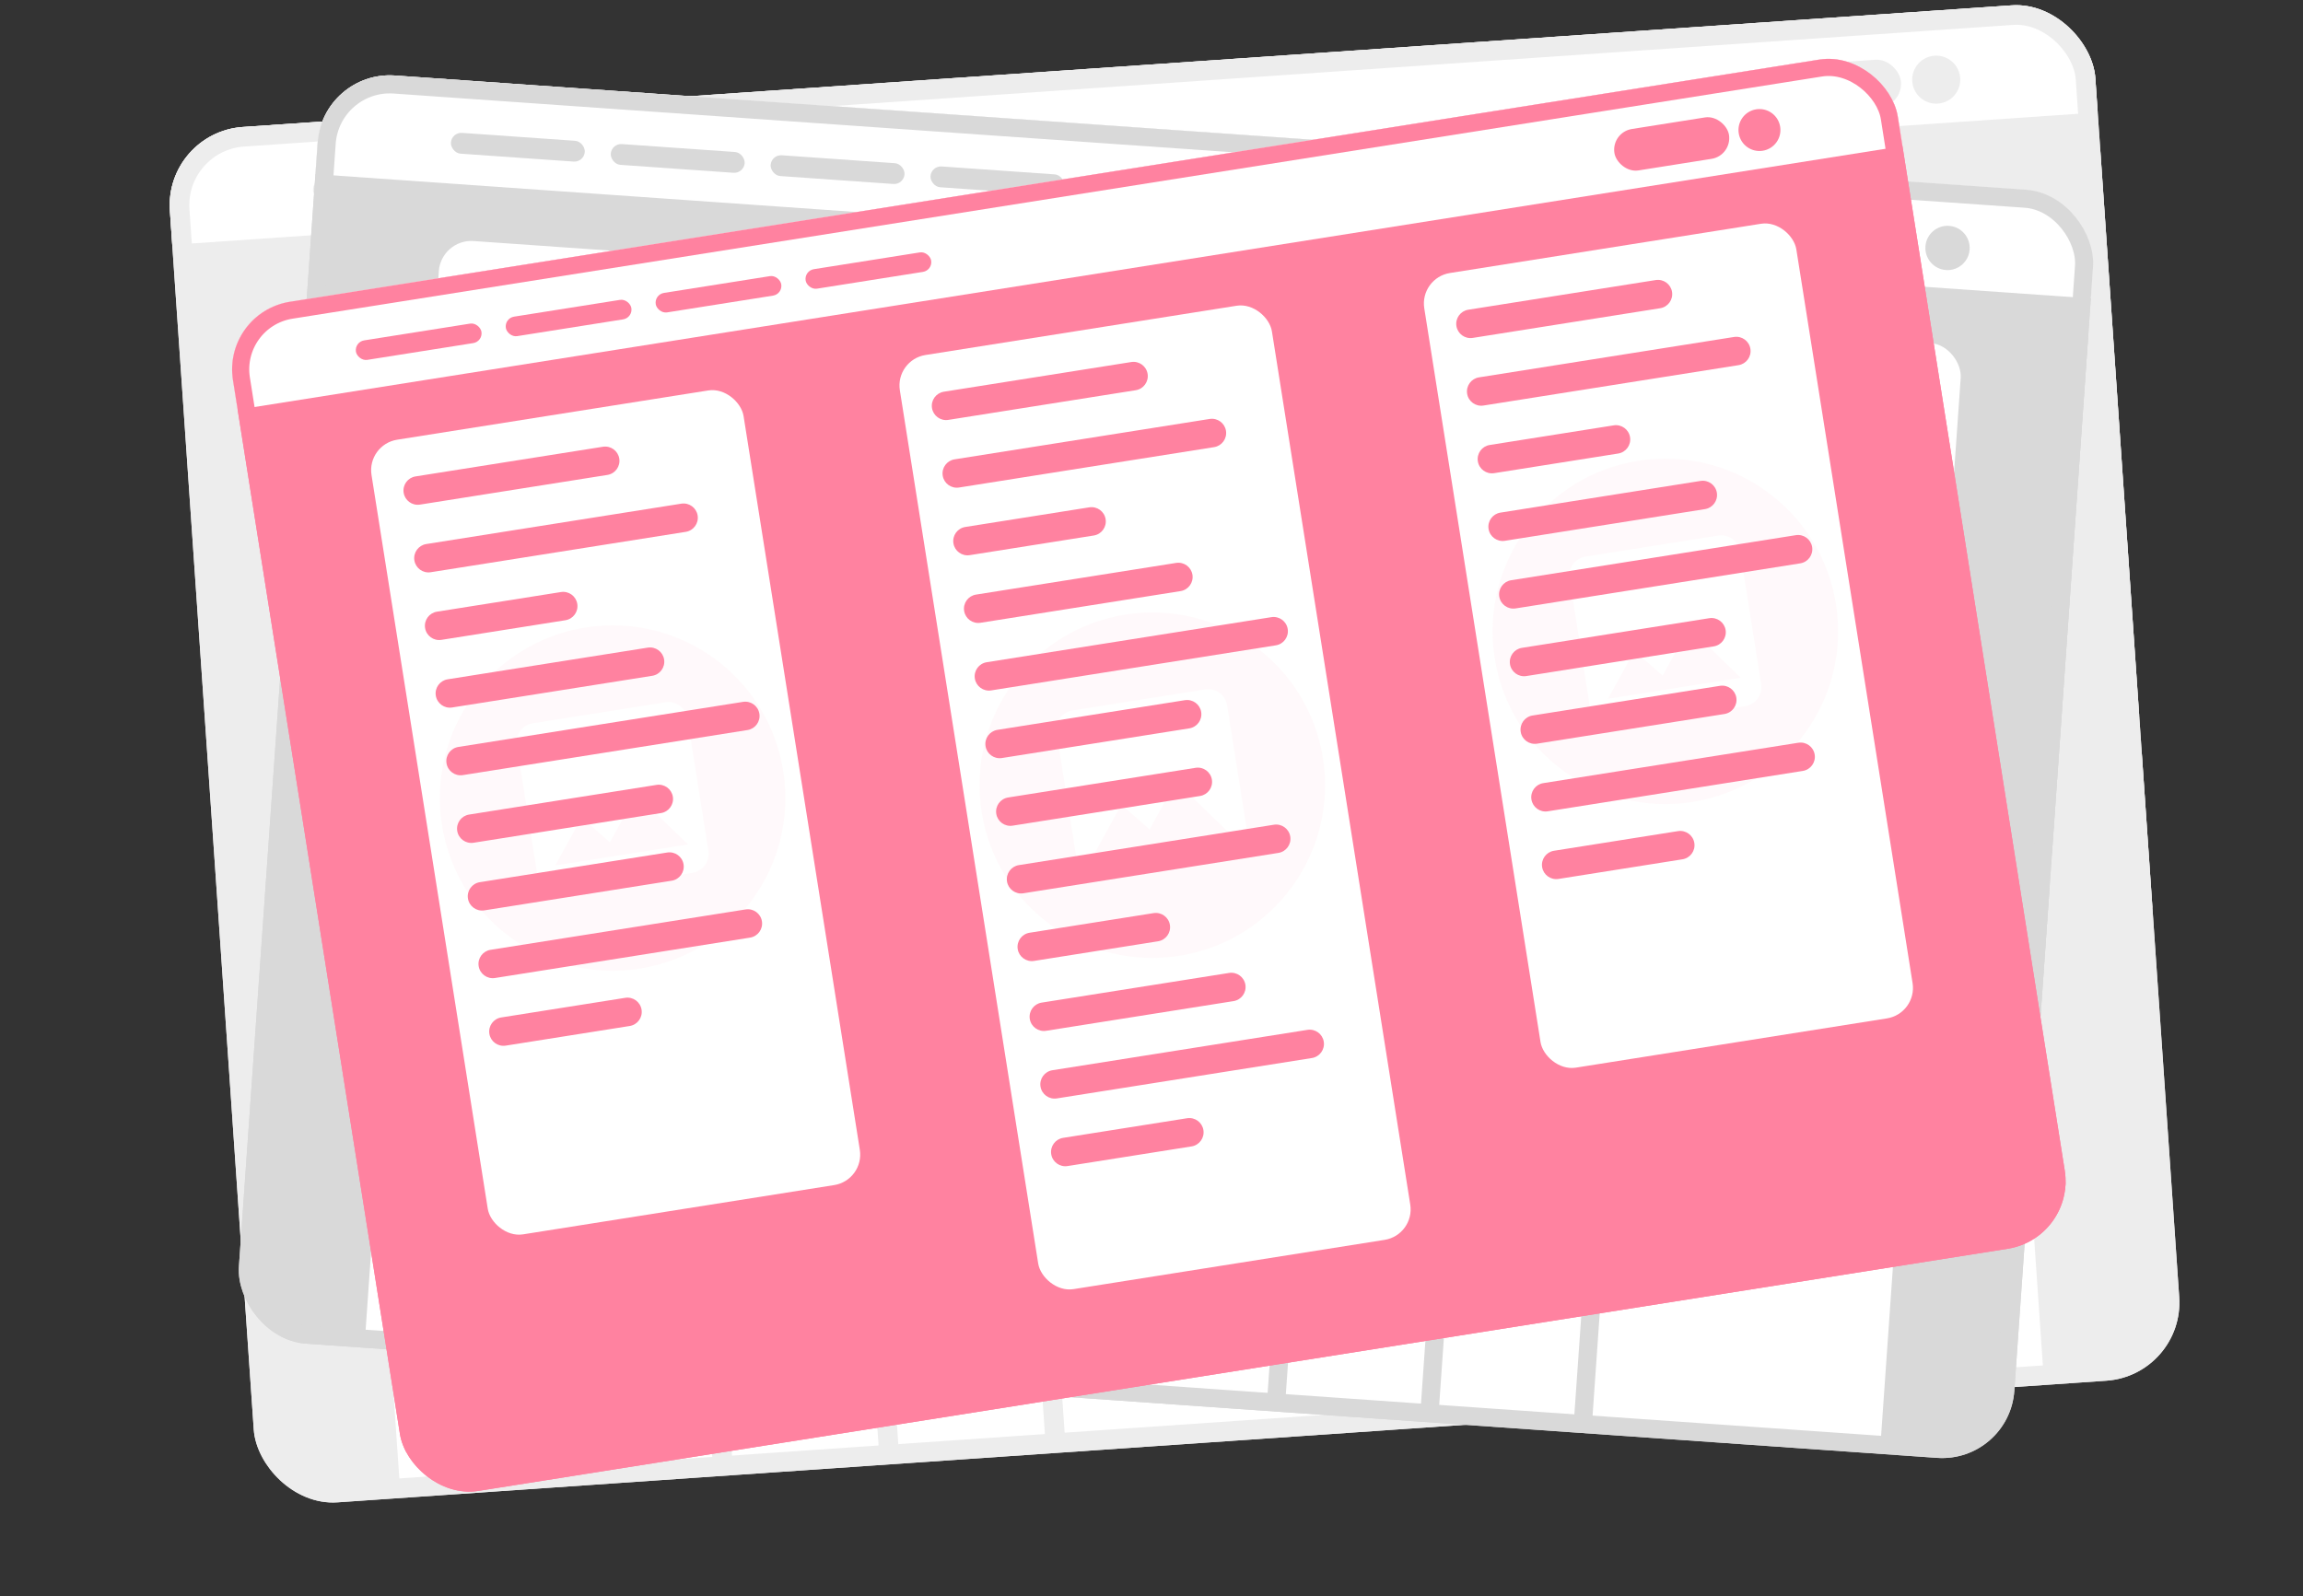 <svg width="538" height="373" viewBox="0 0 538 373" fill="none" xmlns="http://www.w3.org/2000/svg">
<rect x="0" y="0" width="538" height="373" fill="#333333" stroke="none"/>
<g clip-path="url(#clip0_243_8072)">
<rect x="38.43" y="30.933" width="450.865" height="322.141" rx="18.32" transform="rotate(-3.935 38.43 30.933)" fill="#EDEDED"/>
<g clip-path="url(#clip1_243_8072)">
<g clip-path="url(#clip2_243_8072)">
<rect width="451.142" height="26.336" transform="translate(38.432 30.933) rotate(-3.935)" fill="white"/>
<rect x="412.748" y="15.71" width="31.026" height="11.222" rx="5.611" transform="rotate(-3.935 412.748 15.71)" fill="#EDEDED"/>
<g clip-path="url(#clip3_243_8072)">
<path d="M457.917 18.228C458.129 21.32 455.795 23.998 452.704 24.211C449.612 24.424 446.934 22.09 446.721 18.998C446.508 15.907 448.842 13.228 451.934 13.015C455.025 12.803 457.704 15.137 457.917 18.228Z" fill="#EDEDED"/>
</g>
<rect x="72.943" y="41.904" width="33.996" height="5.281" rx="2.64" transform="rotate(-3.935 72.943 41.904)" fill="#EDEDED"/>
<rect x="113.445" y="39.118" width="33.996" height="5.281" rx="2.64" transform="rotate(-3.935 113.445 39.118)" fill="#EDEDED"/>
<rect x="153.947" y="36.333" width="33.996" height="5.281" rx="2.64" transform="rotate(-3.935 153.947 36.333)" fill="#EDEDED"/>
<rect x="194.449" y="33.547" width="33.996" height="5.281" rx="2.64" transform="rotate(-3.935 194.449 33.547)" fill="#EDEDED"/>
</g>
<g clip-path="url(#clip4_243_8072)">
<rect width="450.865" height="132.025" transform="translate(41.006 66.336) rotate(-3.935)" fill="#EDEDED"/>
<g clip-path="url(#clip5_243_8072)">
<rect x="359.504" y="49.392" width="100.339" height="122.123" rx="8.252" transform="rotate(-3.935 359.504 49.392)" fill="white"/>
<g opacity="0.05" clip-path="url(#clip6_243_8072)">
<path d="M459.55 99.416C461.301 124.877 442.081 146.936 416.621 148.687C391.161 150.438 369.101 131.218 367.35 105.758C365.599 80.297 384.819 58.238 410.279 56.487C435.74 54.736 457.799 73.956 459.55 99.416Z" fill="white"/>
<path d="M437.735 118.929L435.269 83.074C435.075 80.257 432.611 78.11 429.794 78.304L393.939 80.77C391.121 80.964 388.975 83.427 389.169 86.245L391.635 122.1C391.829 124.917 394.292 127.064 397.109 126.87L432.965 124.404C435.782 124.21 437.928 121.746 437.735 118.929ZM404.752 107.045L411.685 114.314L419.854 102.146L432.436 116.72L396.581 119.186L404.752 107.045Z" fill="white"/>
</g>
<path d="M369.139 78.837C368.888 75.2 371.634 72.048 375.271 71.798L446.397 66.906C450.034 66.656 453.185 69.402 453.435 73.039L454.228 84.564C454.478 88.201 451.732 91.352 448.095 91.602L376.97 96.494C373.333 96.745 370.181 93.999 369.931 90.362L369.139 78.837Z" fill="#EDEDED"/>
<path d="M371.355 111.106C371.105 107.469 373.851 104.318 377.488 104.068L448.613 99.176C452.251 98.925 455.402 101.671 455.652 105.308L456.445 116.833C456.695 120.471 453.949 123.622 450.312 123.872L379.187 128.764C375.549 129.014 372.398 126.268 372.148 122.631L371.355 111.106Z" fill="#EDEDED"/>
<path d="M373.576 143.376C373.326 139.739 376.072 136.588 379.709 136.338L450.834 131.446C454.471 131.196 457.623 133.941 457.873 137.579L458.665 149.104C458.916 152.741 456.17 155.892 452.533 156.142L381.407 161.034C377.77 161.284 374.619 158.539 374.369 154.901L373.576 143.376Z" fill="#EDEDED"/>
<rect x="383.209" y="57.336" width="53.8" height="4.621" rx="2.31" transform="rotate(-3.935 383.209 57.336)" fill="#EDEDED"/>
</g>
<g clip-path="url(#clip7_243_8072)">
<path d="M293.394 113.822C294.27 126.552 284.66 137.581 271.93 138.457C259.199 139.332 248.17 129.722 247.294 116.992C246.419 104.262 256.029 93.233 268.759 92.357C281.489 91.481 292.519 101.091 293.394 113.822Z" fill="white"/>
<path d="M282.484 123.578L281.251 105.651C281.155 104.242 279.923 103.169 278.514 103.266L260.586 104.499C259.178 104.596 258.105 105.827 258.202 107.236L259.435 125.164C259.531 126.572 260.763 127.645 262.172 127.549L280.1 126.316C281.508 126.219 282.581 124.987 282.484 123.578ZM265.993 117.636L269.46 121.27L273.544 115.187L279.835 122.474L261.908 123.707L265.993 117.636Z" fill="#EDEDED"/>
</g>
<rect x="252.779" y="158.301" width="40.928" height="11.222" rx="5.611" transform="rotate(-3.935 252.779 158.301)" fill="#EDEDED"/>
<g clip-path="url(#clip8_243_8072)">
<rect x="74.029" y="69.027" width="100.339" height="122.123" rx="8.252" transform="rotate(-3.935 74.029 69.027)" fill="white"/>
<g opacity="0.05" clip-path="url(#clip9_243_8072)">
<path d="M174.077 119.051C175.828 144.511 156.608 166.57 131.148 168.321C105.688 170.072 83.629 150.852 81.878 125.392C80.127 99.932 99.347 77.873 124.807 76.121C150.267 74.37 172.326 93.59 174.077 119.051Z" fill="#EDEDED"/>
<path d="M152.26 138.564L149.794 102.708C149.6 99.891 147.137 97.745 144.319 97.938L108.464 100.404C105.647 100.598 103.5 103.062 103.694 105.879L106.16 141.734C106.354 144.552 108.817 146.698 111.635 146.504L147.49 144.038C150.307 143.844 152.454 141.381 152.26 138.564ZM119.277 126.68L126.21 133.948L134.38 121.781L146.962 136.355L111.106 138.821L119.277 126.68Z" fill="white"/>
</g>
<path d="M83.992 98.448C83.742 94.811 86.488 91.66 90.125 91.41L161.25 86.518C164.887 86.268 168.039 89.013 168.289 92.651L169.081 104.176C169.332 107.813 166.586 110.964 162.949 111.214L91.823 116.106C88.186 116.356 85.035 113.611 84.785 109.973L83.992 98.448Z" fill="#EDEDED"/>
<path d="M86.213 130.718C85.963 127.081 88.708 123.93 92.346 123.679L163.471 118.788C167.108 118.537 170.259 121.283 170.509 124.92L171.302 136.445C171.552 140.082 168.807 143.234 165.169 143.484L94.044 148.376C90.407 148.626 87.256 145.88 87.005 142.243L86.213 130.718Z" fill="#EDEDED"/>
<path d="M88.433 162.988C88.183 159.351 90.929 156.199 94.566 155.949L165.692 151.057C169.329 150.807 172.48 153.553 172.73 157.19L173.523 168.715C173.773 172.352 171.027 175.503 167.39 175.754L96.265 180.646C92.628 180.896 89.476 178.15 89.226 174.513L88.433 162.988Z" fill="#EDEDED"/>
<rect x="97.805" y="77.979" width="53.8" height="4.621" rx="2.31" transform="rotate(-3.935 97.805 77.979)" fill="#EDEDED"/>
</g>
</g>
<rect width="450.865" height="35.916" transform="translate(50.693 207.188) rotate(-3.935)" fill="#EDEDED"/>
<g clip-path="url(#clip10_243_8072)">
<rect x="83.893" y="208.875" width="27.541" height="10.562" rx="5.281" transform="rotate(-3.935 83.893 208.875)" fill="white"/>
<g clip-path="url(#clip11_243_8072)">
<path d="M94.792 213.418C94.942 215.601 93.294 217.491 91.112 217.642C88.93 217.792 87.039 216.144 86.889 213.962C86.739 211.78 88.386 209.889 90.569 209.739C92.751 209.589 94.642 211.236 94.792 213.418Z" fill="white"/>
<path d="M92.92 215.091L92.708 212.018C92.692 211.776 92.48 211.592 92.239 211.609L89.166 211.82C88.924 211.837 88.74 212.048 88.757 212.29L88.968 215.363C88.985 215.604 89.196 215.788 89.437 215.772L92.511 215.56C92.752 215.544 92.936 215.333 92.92 215.091ZM90.093 214.072L90.687 214.695L91.387 213.653L92.465 214.902L89.392 215.113L90.093 214.072Z" fill="white"/>
</g>
<g clip-path="url(#clip12_243_8072)">
<path d="M124.903 211.347C125.053 213.529 123.406 215.42 121.223 215.57C119.041 215.72 117.15 214.073 117 211.891C116.85 209.708 118.498 207.818 120.68 207.667C122.862 207.517 124.753 209.165 124.903 211.347Z" fill="white"/>
<path d="M123.033 213.02L122.821 209.946C122.805 209.705 122.594 209.521 122.352 209.538L119.279 209.749C119.037 209.766 118.853 209.977 118.87 210.218L119.081 213.291C119.098 213.533 119.309 213.717 119.551 213.7L122.624 213.489C122.865 213.472 123.049 213.261 123.033 213.02ZM120.206 212.001L120.8 212.624L121.5 211.581L122.579 212.83L119.505 213.042L120.206 212.001Z" fill="white"/>
</g>
<rect x="125.994" y="207.964" width="30.366" height="6.601" rx="3.301" transform="rotate(-3.935 125.994 207.964)" fill="white"/>
<g clip-path="url(#clip13_243_8072)">
<path d="M172.319 208.086C172.469 210.269 170.822 212.159 168.639 212.309C166.457 212.46 164.566 210.812 164.416 208.63C164.266 206.448 165.914 204.557 168.096 204.407C170.278 204.257 172.169 205.904 172.319 208.086Z" fill="white"/>
<path d="M170.449 209.759L170.237 206.686C170.221 206.444 170.01 206.26 169.768 206.277L166.695 206.488C166.453 206.505 166.269 206.716 166.286 206.957L166.497 210.031C166.514 210.272 166.725 210.456 166.967 210.439L170.04 210.228C170.281 210.211 170.465 210 170.449 209.759ZM167.622 208.74L168.216 209.363L168.916 208.32L169.995 209.57L166.921 209.781L167.622 208.74Z" fill="white"/>
</g>
<rect x="173.41" y="204.703" width="21.454" height="6.601" rx="3.301" transform="rotate(-3.935 173.41 204.703)" fill="white"/>
<g clip-path="url(#clip14_243_8072)">
<path d="M210.845 205.436C210.995 207.618 209.347 209.509 207.165 209.659C204.983 209.809 203.092 208.162 202.942 205.98C202.792 203.797 204.439 201.907 206.621 201.757C208.804 201.606 210.694 203.254 210.845 205.436Z" fill="white"/>
<path d="M208.974 207.109L208.763 204.036C208.746 203.794 208.535 203.61 208.294 203.627L205.22 203.838C204.979 203.855 204.795 204.066 204.811 204.307L205.023 207.381C205.039 207.622 205.251 207.806 205.492 207.79L208.565 207.578C208.807 207.562 208.991 207.35 208.974 207.109ZM206.147 206.09L206.741 206.713L207.442 205.67L208.52 206.92L205.447 207.131L206.147 206.09Z" fill="white"/>
</g>
<rect x="211.936" y="202.053" width="18.483" height="6.601" rx="3.301" transform="rotate(-3.935 211.936 202.053)" fill="white"/>
<g clip-path="url(#clip15_243_8072)">
<path d="M246.409 202.99C246.559 205.173 244.912 207.063 242.729 207.213C240.547 207.364 238.656 205.716 238.506 203.534C238.356 201.352 240.003 199.461 242.186 199.311C244.368 199.161 246.259 200.808 246.409 202.99Z" fill="white"/>
<path d="M244.539 204.663L244.327 201.59C244.311 201.348 244.1 201.164 243.858 201.181L240.785 201.392C240.543 201.409 240.359 201.62 240.376 201.862L240.587 204.935C240.604 205.176 240.815 205.36 241.057 205.344L244.13 205.132C244.371 205.116 244.555 204.905 244.539 204.663ZM241.712 203.644L242.306 204.267L243.006 203.225L244.085 204.474L241.011 204.685L241.712 203.644Z" fill="white"/>
</g>
<rect x="247.5" y="199.607" width="20.134" height="6.601" rx="3.301" transform="rotate(-3.935 247.5 199.607)" fill="white"/>
<g clip-path="url(#clip16_243_8072)">
<rect x="325.973" y="191.955" width="143.129" height="10.305" rx="5.153" transform="rotate(-3.935 325.973 191.955)" fill="white"/>
</g>
</g>
<g clip-path="url(#clip17_243_8072)">
<rect x="85.09" y="226.266" width="44.889" height="10.562" rx="5.281" transform="rotate(-3.935 85.09 226.266)" fill="white"/>
<rect x="133.824" y="222.914" width="44.558" height="10.562" rx="5.281" transform="rotate(-3.935 133.824 222.914)" fill="white"/>
<rect x="182.229" y="219.585" width="45.218" height="10.562" rx="5.281" transform="rotate(-3.935 182.229 219.585)" fill="white"/>
<rect x="231.293" y="216.21" width="44.228" height="10.562" rx="5.281" transform="rotate(-3.935 231.293 216.21)" fill="white"/>
<rect x="279.369" y="212.904" width="44.228" height="10.562" rx="5.281" transform="rotate(-3.935 279.369 212.904)" fill="white"/>
<rect x="327.443" y="209.597" width="44.558" height="10.562" rx="5.281" transform="rotate(-3.935 327.443 209.597)" fill="white"/>
<rect x="375.848" y="206.268" width="44.558" height="10.562" rx="5.281" transform="rotate(-3.935 375.848 206.268)" fill="white"/>
<rect x="424.254" y="202.939" width="44.889" height="10.562" rx="5.281" transform="rotate(-3.935 424.254 202.939)" fill="white"/>
</g>
<rect x="87.074" y="255.162" width="73.274" height="107.6" rx="3.301" transform="rotate(-3.935 87.074 255.162)" fill="white"/>
<rect x="164.787" y="249.817" width="34.327" height="51.49" rx="3.301" transform="rotate(-3.935 164.787 249.817)" fill="white"/>
<rect x="168.637" y="305.795" width="34.327" height="51.49" rx="3.301" transform="rotate(-3.935 168.637 305.795)" fill="white"/>
<rect x="203.641" y="247.144" width="34.327" height="51.49" rx="3.301" transform="rotate(-3.935 203.641 247.144)" fill="white"/>
<rect x="207.49" y="303.122" width="34.327" height="51.49" rx="3.301" transform="rotate(-3.935 207.49 303.122)" fill="white"/>
<rect x="242.498" y="244.472" width="73.274" height="107.6" rx="3.301" transform="rotate(-3.935 242.498 244.472)" fill="white"/>
<rect x="320.209" y="239.127" width="34.327" height="51.49" rx="3.301" transform="rotate(-3.935 320.209 239.127)" fill="white"/>
<rect x="324.059" y="295.105" width="34.327" height="51.49" rx="3.301" transform="rotate(-3.935 324.059 295.105)" fill="white"/>
<rect x="359.064" y="236.454" width="34.327" height="51.49" rx="3.301" transform="rotate(-3.935 359.064 236.454)" fill="white"/>
<rect x="362.914" y="292.433" width="34.327" height="51.49" rx="3.301" transform="rotate(-3.935 362.914 292.433)" fill="white"/>
<rect x="397.92" y="233.782" width="73.274" height="107.6" rx="3.301" transform="rotate(-3.935 397.92 233.782)" fill="white"/>
</g>
</g>
<rect x="40.871" y="33.061" width="446.285" height="317.561" rx="16.03" transform="rotate(-3.935 40.871 33.061)" stroke="#EDEDED" stroke-width="4.58"/>
<g>
<g clip-path="url(#clip18_243_8072)">
<rect x="75.387" y="16.464" width="415.764" height="297.061" rx="16.894" transform="rotate(4.006 75.387 16.464)" fill="#D9D9D9"/>
<g clip-path="url(#clip19_243_8072)">
<g clip-path="url(#clip20_243_8072)">
<rect width="416.019" height="24.285" transform="translate(75.387 16.464) rotate(4.006)" fill="white"/>
<rect x="419.191" y="50.248" width="28.61" height="10.348" rx="5.174" transform="rotate(4.006 419.191 50.248)" fill="#D9D9D9"/>
<g clip-path="url(#clip21_243_8072)">
<path d="M460.122 58.301C459.922 61.152 457.449 63.301 454.599 63.102C451.748 62.902 449.599 60.429 449.799 57.578C449.998 54.728 452.471 52.579 455.322 52.778C458.172 52.978 460.321 55.451 460.122 58.301Z" fill="#D9D9D9"/>
</g>
<rect x="105.508" y="30.88" width="31.35" height="4.87" rx="2.435" transform="rotate(4.006 105.508 30.88)" fill="#D9D9D9"/>
<rect x="142.854" y="33.496" width="31.35" height="4.87" rx="2.435" transform="rotate(4.006 142.854 33.496)" fill="#D9D9D9"/>
<rect x="180.199" y="36.112" width="31.35" height="4.87" rx="2.435" transform="rotate(4.006 180.199 36.112)" fill="#D9D9D9"/>
<rect x="217.545" y="38.727" width="31.35" height="4.87" rx="2.435" transform="rotate(4.006 217.545 38.727)" fill="#D9D9D9"/>
</g>
<g clip-path="url(#clip22_243_8072)">
<rect width="415.764" height="121.746" transform="translate(73.227 49.125) rotate(4.006)" fill="#D9D9D9"/>
<g clip-path="url(#clip23_243_8072)">
<rect x="366.27" y="74.226" width="92.527" height="112.615" rx="7.609" transform="rotate(4.006 366.27 74.226)" fill="white"/>
<g opacity="0.05" clip-path="url(#clip24_243_8072)">
<path d="M451.267 132.659C449.623 156.135 429.259 173.833 405.783 172.189C382.307 170.545 364.609 150.181 366.253 126.705C367.898 103.229 388.262 85.53 411.738 87.175C435.214 88.819 452.912 109.183 451.267 132.659Z" fill="white"/>
<path d="M428.857 147.701L431.172 114.64C431.354 112.042 429.378 109.768 426.78 109.586L393.719 107.27C391.121 107.088 388.847 109.065 388.665 111.663L386.35 144.724C386.168 147.321 388.144 149.596 390.742 149.778L423.803 152.093C426.401 152.275 428.675 150.299 428.857 147.701ZM400.248 132.645L405.654 140.167L414.665 130.095L424.299 145.009L391.238 142.693L400.248 132.645Z" fill="white"/>
</g>
<path d="M371.317 102.345C371.552 98.991 374.461 96.463 377.815 96.698L443.397 101.291C446.751 101.526 449.279 104.435 449.044 107.789L448.3 118.416C448.065 121.77 445.156 124.298 441.802 124.063L376.22 119.47C372.866 119.235 370.338 116.326 370.573 112.972L371.317 102.345Z" fill="#D9D9D9"/>
<path d="M369.233 132.1C369.468 128.746 372.377 126.218 375.731 126.453L441.313 131.046C444.667 131.281 447.195 134.19 446.96 137.544L446.216 148.171C445.981 151.524 443.072 154.053 439.718 153.818L374.136 149.224C370.782 148.989 368.254 146.08 368.489 142.727L369.233 132.1Z" fill="#D9D9D9"/>
<path d="M367.147 161.855C367.382 158.501 370.291 155.973 373.645 156.208L439.227 160.801C442.581 161.036 445.109 163.945 444.874 167.299L444.13 177.925C443.895 181.279 440.986 183.807 437.632 183.573L372.05 178.979C368.696 178.744 366.168 175.835 366.403 172.481L367.147 161.855Z" fill="#D9D9D9"/>
<rect x="386.906" y="84.501" width="49.612" height="4.261" rx="2.131" transform="rotate(4.006 386.906 84.501)" fill="#D9D9D9"/>
</g>
<g clip-path="url(#clip25_243_8072)">
<path d="M297.686 124.648C296.864 136.386 286.682 145.235 274.944 144.413C263.206 143.591 254.357 133.409 255.179 121.671C256.002 109.933 266.184 101.084 277.922 101.906C289.66 102.728 298.509 112.91 297.686 124.648Z" fill="white"/>
<path d="M286.479 132.169L287.637 115.639C287.728 114.34 286.74 113.203 285.441 113.112L268.91 111.954C267.612 111.863 266.474 112.851 266.383 114.15L265.226 130.68C265.135 131.979 266.123 133.116 267.422 133.207L283.952 134.365C285.251 134.456 286.388 133.468 286.479 132.169ZM272.175 124.641L274.878 128.402L279.383 123.366L284.2 130.823L267.67 129.665L272.175 124.641Z" fill="#D9D9D9"/>
</g>
<rect x="254.926" y="160.097" width="37.741" height="10.348" rx="5.174" transform="rotate(4.006 254.926 160.097)" fill="#D9D9D9"/>
<g clip-path="url(#clip26_243_8072)">
<rect x="103.043" y="55.79" width="92.527" height="112.615" rx="7.609" transform="rotate(4.006 103.043 55.79)" fill="white"/>
<g opacity="0.05" clip-path="url(#clip27_243_8072)">
<path d="M188.043 114.223C186.399 137.699 166.035 155.397 142.559 153.753C119.083 152.108 101.384 131.744 103.029 108.268C104.673 84.792 125.037 67.094 148.513 68.739C171.989 70.383 189.687 90.747 188.043 114.223Z" fill="#D9D9D9"/>
<path d="M165.632 129.265L167.948 96.204C168.13 93.606 166.153 91.332 163.556 91.15L130.494 88.834C127.897 88.652 125.623 90.629 125.441 93.226L123.125 126.287C122.943 128.885 124.92 131.159 127.517 131.341L160.578 133.657C163.176 133.839 165.45 131.862 165.632 129.265ZM137.023 114.209L142.429 121.731L151.44 111.659L161.075 126.572L128.014 124.257L137.023 114.209Z" fill="white"/>
</g>
<path d="M108.395 83.93C108.63 80.577 111.539 78.048 114.893 78.283L180.475 82.876C183.829 83.111 186.357 86.021 186.122 89.374L185.378 100.001C185.143 103.355 182.234 105.883 178.88 105.648L113.298 101.055C109.944 100.82 107.416 97.911 107.651 94.557L108.395 83.93Z" fill="#D9D9D9"/>
<path d="M106.311 113.685C106.546 110.332 109.455 107.803 112.809 108.038L178.391 112.631C181.745 112.866 184.273 115.775 184.038 119.129L183.294 129.756C183.059 133.11 180.15 135.638 176.796 135.403L111.214 130.81C107.86 130.575 105.332 127.666 105.567 124.312L106.311 113.685Z" fill="#D9D9D9"/>
<path d="M104.227 143.44C104.462 140.086 107.371 137.558 110.725 137.793L176.307 142.386C179.661 142.621 182.189 145.53 181.954 148.884L181.21 159.511C180.975 162.865 178.066 165.393 174.712 165.158L109.13 160.565C105.776 160.33 103.248 157.421 103.483 154.067L104.227 143.44Z" fill="#D9D9D9"/>
<rect x="123.615" y="66.995" width="49.612" height="4.261" rx="2.131" transform="rotate(4.006 123.615 66.995)" fill="#D9D9D9"/>
</g>
</g>
<rect width="415.764" height="33.12" transform="translate(64.131 179) rotate(4.006)" fill="#D9D9D9"/>
<g clip-path="url(#clip28_243_8072)">
<rect x="94.236" y="184.77" width="25.396" height="9.74" rx="4.87" transform="rotate(4.006 94.236 184.77)" fill="white"/>
<g clip-path="url(#clip29_243_8072)">
<path d="M103.612 190.309C103.471 192.321 101.725 193.838 99.713 193.697C97.701 193.556 96.184 191.811 96.325 189.798C96.466 187.786 98.211 186.269 100.224 186.41C102.236 186.551 103.753 188.297 103.612 190.309Z" fill="white"/>
<path d="M101.688 191.598L101.887 188.764C101.902 188.541 101.733 188.346 101.51 188.331L98.676 188.132C98.454 188.117 98.259 188.286 98.243 188.509L98.045 191.343C98.029 191.565 98.198 191.76 98.421 191.776L101.255 191.974C101.478 191.99 101.673 191.821 101.688 191.598ZM99.236 190.307L99.699 190.952L100.472 190.089L101.297 191.367L98.464 191.169L99.236 190.307Z" fill="white"/>
</g>
<g clip-path="url(#clip30_243_8072)">
<path d="M131.375 192.253C131.235 194.265 129.489 195.782 127.477 195.641C125.465 195.5 123.948 193.755 124.089 191.743C124.229 189.731 125.975 188.214 127.987 188.354C129.999 188.495 131.516 190.241 131.375 192.253Z" fill="white"/>
<path d="M129.456 193.543L129.654 190.709C129.67 190.486 129.5 190.291 129.278 190.276L126.444 190.077C126.221 190.062 126.026 190.231 126.011 190.454L125.812 193.287C125.797 193.51 125.966 193.705 126.189 193.721L129.023 193.919C129.245 193.935 129.44 193.765 129.456 193.543ZM127.003 192.252L127.467 192.897L128.239 192.034L129.065 193.312L126.231 193.113L127.003 192.252Z" fill="white"/>
</g>
<rect x="132.803" y="189.302" width="28.002" height="6.087" rx="3.044" transform="rotate(4.006 132.803 189.302)" fill="white"/>
<g clip-path="url(#clip31_243_8072)">
<path d="M175.098 195.316C174.957 197.328 173.212 198.845 171.199 198.704C169.187 198.563 167.67 196.817 167.811 194.805C167.952 192.793 169.698 191.276 171.71 191.417C173.722 191.558 175.239 193.303 175.098 195.316Z" fill="white"/>
<path d="M173.178 196.605L173.377 193.771C173.392 193.548 173.223 193.353 173 193.338L170.167 193.139C169.944 193.124 169.749 193.293 169.733 193.516L169.535 196.35C169.519 196.572 169.689 196.767 169.911 196.783L172.745 196.981C172.968 196.997 173.163 196.827 173.178 196.605ZM170.726 195.314L171.19 195.959L171.962 195.096L172.788 196.374L169.954 196.175L170.726 195.314Z" fill="white"/>
</g>
<rect x="176.525" y="192.364" width="19.784" height="6.087" rx="3.044" transform="rotate(4.006 176.525 192.364)" fill="white"/>
<g clip-path="url(#clip32_243_8072)">
<path d="M210.622 197.804C210.481 199.816 208.735 201.333 206.723 201.192C204.711 201.051 203.194 199.305 203.335 197.293C203.476 195.281 205.221 193.764 207.233 193.905C209.246 194.046 210.763 195.791 210.622 197.804Z" fill="white"/>
<path d="M208.7 199.093L208.898 196.259C208.914 196.036 208.744 195.841 208.522 195.826L205.688 195.627C205.465 195.612 205.27 195.781 205.255 196.004L205.056 198.838C205.041 199.06 205.21 199.255 205.433 199.271L208.267 199.469C208.489 199.485 208.684 199.316 208.7 199.093ZM206.248 197.802L206.711 198.447L207.483 197.584L208.309 198.862L205.475 198.664L206.248 197.802Z" fill="white"/>
</g>
<rect x="212.049" y="194.853" width="17.044" height="6.087" rx="3.044" transform="rotate(4.006 212.049 194.853)" fill="white"/>
<g clip-path="url(#clip33_243_8072)">
<path d="M243.413 200.1C243.272 202.113 241.526 203.63 239.514 203.489C237.502 203.348 235.985 201.602 236.126 199.59C236.267 197.578 238.012 196.061 240.024 196.202C242.037 196.343 243.554 198.088 243.413 200.1Z" fill="white"/>
<path d="M241.491 201.39L241.689 198.556C241.705 198.333 241.536 198.138 241.313 198.123L238.479 197.924C238.256 197.909 238.061 198.078 238.046 198.301L237.847 201.134C237.832 201.357 238.001 201.552 238.224 201.568L241.058 201.766C241.28 201.782 241.475 201.612 241.491 201.39ZM239.039 200.099L239.502 200.744L240.274 199.881L241.1 201.159L238.266 200.96L239.039 200.099Z" fill="white"/>
</g>
<rect x="244.84" y="197.149" width="18.566" height="6.087" rx="3.044" transform="rotate(4.006 244.84 197.149)" fill="white"/>
<g clip-path="url(#clip34_243_8072)">
<rect x="317.482" y="200.158" width="131.986" height="9.503" rx="4.751" transform="rotate(4.006 317.482 200.158)" fill="white"/>
</g>
</g>
<g clip-path="url(#clip35_243_8072)">
<rect x="93.113" y="200.806" width="41.394" height="9.74" rx="4.87" transform="rotate(4.006 93.113 200.806)" fill="white"/>
<rect x="138.051" y="203.953" width="41.089" height="9.74" rx="4.87" transform="rotate(4.006 138.051 203.953)" fill="white"/>
<rect x="182.684" y="207.08" width="41.698" height="9.74" rx="4.87" transform="rotate(4.006 182.684 207.08)" fill="white"/>
<rect x="227.922" y="210.248" width="40.785" height="9.74" rx="4.87" transform="rotate(4.006 227.922 210.248)" fill="white"/>
<rect x="272.252" y="213.353" width="40.785" height="9.74" rx="4.87" transform="rotate(4.006 272.252 213.353)" fill="white"/>
<rect x="316.58" y="216.458" width="41.089" height="9.74" rx="4.87" transform="rotate(4.006 316.58 216.458)" fill="white"/>
<rect x="361.213" y="219.584" width="41.089" height="9.74" rx="4.87" transform="rotate(4.006 361.213 219.584)" fill="white"/>
<rect x="405.846" y="222.71" width="41.394" height="9.74" rx="4.87" transform="rotate(4.006 405.846 222.71)" fill="white"/>
</g>
<rect x="91.248" y="227.45" width="67.569" height="99.223" rx="3.044" transform="rotate(4.006 91.248 227.45)" fill="white"/>
<rect x="162.904" y="232.469" width="31.654" height="47.481" rx="3.044" transform="rotate(4.006 162.904 232.469)" fill="white"/>
<rect x="159.289" y="284.084" width="31.654" height="47.481" rx="3.044" transform="rotate(4.006 159.289 284.084)" fill="white"/>
<rect x="198.73" y="234.978" width="31.654" height="47.481" rx="3.044" transform="rotate(4.006 198.73 234.978)" fill="white"/>
<rect x="195.115" y="286.594" width="31.654" height="47.481" rx="3.044" transform="rotate(4.006 195.115 286.594)" fill="white"/>
<rect x="234.559" y="237.487" width="67.569" height="99.223" rx="3.044" transform="rotate(4.006 234.559 237.487)" fill="white"/>
<rect x="306.213" y="242.506" width="31.654" height="47.481" rx="3.044" transform="rotate(4.006 306.213 242.506)" fill="white"/>
<rect x="302.598" y="294.122" width="31.654" height="47.481" rx="3.044" transform="rotate(4.006 302.598 294.122)" fill="white"/>
<rect x="342.041" y="245.015" width="31.654" height="47.481" rx="3.044" transform="rotate(4.006 342.041 245.015)" fill="white"/>
<rect x="338.426" y="296.631" width="31.654" height="47.481" rx="3.044" transform="rotate(4.006 338.426 296.631)" fill="white"/>
<rect x="377.867" y="247.525" width="67.569" height="99.223" rx="3.044" transform="rotate(4.006 377.867 247.525)" fill="white"/>
</g>
</g>
<rect x="77.346" y="18.718" width="411.54" height="292.837" rx="14.782" transform="rotate(4.006 77.346 18.718)" stroke="#D9D9D9" stroke-width="4.224"/>
</g>
<g>
<g clip-path="url(#clip36_243_8072)">
<rect x="51.92" y="73.017" width="393.758" height="281.338" rx="16" transform="rotate(-9 51.92 73.017)" fill="#FF82A0"/>
<g clip-path="url(#clip37_243_8072)">
<g clip-path="url(#clip38_243_8072)">
<rect width="394" height="23" transform="translate(51.92 73.017) rotate(-9)" fill="white"/>
<rect x="376.375" y="30.911" width="27.096" height="9.801" rx="4.9" transform="rotate(-9 376.375 30.911)" fill="#FF82A0"/>
<g clip-path="url(#clip39_243_8072)">
<path d="M415.863 29.618C416.286 32.291 414.462 34.801 411.789 35.225C409.116 35.648 406.606 33.824 406.183 31.151C405.759 28.478 407.583 25.968 410.256 25.545C412.929 25.121 415.439 26.945 415.863 29.618Z" fill="#FF82A0"/>
</g>
<g clip-path="url(#clip40_243_8072)">
<rect x="82.787" y="79.9" width="29.69" height="4.612" rx="2.306" transform="rotate(-9 82.787 79.9)" fill="#FF82A0"/>
</g>
<g clip-path="url(#clip41_243_8072)">
<rect x="117.807" y="74.353" width="29.69" height="4.612" rx="2.306" transform="rotate(-9 117.807 74.353)" fill="#FF82A0"/>
</g>
<g clip-path="url(#clip42_243_8072)">
<rect x="152.824" y="68.807" width="29.69" height="4.612" rx="2.306" transform="rotate(-9 152.824 68.807)" fill="#FF82A0"/>
</g>
<g clip-path="url(#clip43_243_8072)">
<rect x="187.844" y="63.261" width="29.69" height="4.612" rx="2.306" transform="rotate(-9 187.844 63.261)" fill="#FF82A0"/>
</g>
</g>
<g clip-path="url(#clip44_243_8072)">
<rect width="393" height="239" transform="translate(57.225 103.317) rotate(-9)" fill="#FF82A0"/>
<rect x="248.213" y="167.289" width="35.744" height="9.801" rx="4.9" transform="rotate(-9 248.213 167.289)" fill="#FF82A0"/>
<g clip-path="url(#clip45_243_8072)">
<rect x="85.662" y="103.875" width="88" height="188" rx="7.206" transform="rotate(-9 85.662 103.875)" fill="white"/>
<g opacity="0.05" clip-path="url(#clip46_243_8072)">
<path d="M182.969 180.173C186.455 202.187 171.436 222.858 149.423 226.345C127.409 229.832 106.737 214.813 103.251 192.799C99.764 170.786 114.783 150.114 136.797 146.627C158.81 143.14 179.482 158.159 182.969 180.173Z" fill="#FF82A0"/>
<path d="M165.494 198.83L160.584 167.829C160.198 165.393 157.89 163.716 155.454 164.102L124.452 169.012C122.016 169.397 120.339 171.706 120.725 174.142L125.635 205.143C126.021 207.579 128.329 209.257 130.765 208.871L161.767 203.961C164.203 203.575 165.88 201.266 165.494 198.83ZM135.885 191.035L142.477 196.824L148.645 185.609L160.715 197.317L129.713 202.228L135.885 191.035Z" fill="white"/>
</g>
<path d="M94.297 115.141C94.009 113.323 95.249 111.615 97.068 111.327L140.855 104.392C142.673 104.104 144.381 105.345 144.669 107.163C144.957 108.981 143.716 110.689 141.898 110.977L98.111 117.912C96.292 118.2 94.585 116.959 94.297 115.141Z" fill="#FF82A0"/>
<path d="M96.801 130.944C96.513 129.126 97.753 127.418 99.572 127.13L159.162 117.692C160.98 117.404 162.688 118.645 162.976 120.463C163.264 122.281 162.023 123.989 160.205 124.277L100.614 133.715C98.796 134.003 97.089 132.762 96.801 130.944Z" fill="#FF82A0"/>
<path d="M99.303 146.747C99.015 144.929 100.255 143.221 102.074 142.933L131.046 138.345C132.864 138.057 134.571 139.297 134.859 141.115C135.147 142.934 133.907 144.641 132.089 144.929L103.116 149.518C101.298 149.806 99.591 148.565 99.303 146.747Z" fill="#FF82A0"/>
<path d="M101.807 162.55C101.519 160.732 102.759 159.024 104.577 158.736L151.328 151.332C153.146 151.044 154.854 152.284 155.142 154.103C155.43 155.921 154.189 157.628 152.371 157.916L105.62 165.321C103.802 165.609 102.095 164.368 101.807 162.55Z" fill="#FF82A0"/>
<path d="M104.309 178.353C104.021 176.535 105.261 174.827 107.079 174.539L173.584 164.006C175.402 163.718 177.11 164.959 177.397 166.777C177.685 168.595 176.445 170.303 174.627 170.591L108.122 181.124C106.304 181.412 104.597 180.171 104.309 178.353Z" fill="#FF82A0"/>
<path d="M106.812 194.156C106.524 192.338 107.765 190.63 109.583 190.342L153.371 183.407C155.189 183.119 156.897 184.36 157.185 186.178C157.473 187.996 156.232 189.704 154.414 189.992L110.626 196.927C108.808 197.215 107.1 195.974 106.812 194.156Z" fill="#FF82A0"/>
<path d="M109.314 209.959C109.026 208.141 110.267 206.433 112.085 206.145L155.873 199.21C157.691 198.922 159.399 200.163 159.687 201.981C159.975 203.799 158.734 205.507 156.916 205.795L113.128 212.73C111.31 213.018 109.602 211.777 109.314 209.959Z" fill="#FF82A0"/>
<path d="M111.818 225.762C111.53 223.944 112.771 222.236 114.589 221.948L174.18 212.51C175.998 212.222 177.705 213.463 177.993 215.281C178.281 217.099 177.041 218.807 175.223 219.095L115.632 228.533C113.814 228.821 112.106 227.58 111.818 225.762Z" fill="#FF82A0"/>
<path d="M114.32 241.565C114.032 239.747 115.273 238.039 117.091 237.751L146.063 233.163C147.882 232.875 149.589 234.115 149.877 235.934C150.165 237.752 148.924 239.459 147.106 239.747L118.134 244.336C116.316 244.624 114.608 243.383 114.32 241.565Z" fill="#FF82A0"/>
</g>
<g clip-path="url(#clip47_243_8072)">
<rect x="209.086" y="84.081" width="88" height="221" rx="7.206" transform="rotate(-9 209.086 84.081)" fill="white"/>
<g opacity="0.05" clip-path="url(#clip48_243_8072)">
<path d="M309.051 177.169C312.537 199.183 297.518 219.855 275.505 223.341C253.491 226.828 232.819 211.809 229.333 189.795C225.846 167.782 240.865 147.11 262.879 143.623C284.892 140.137 305.564 155.156 309.051 177.169Z" fill="#FF82A0"/>
<path d="M291.576 195.826L286.666 164.825C286.28 162.389 283.972 160.712 281.536 161.098L250.534 166.008C248.098 166.394 246.421 168.702 246.807 171.138L251.717 202.139C252.103 204.575 254.411 206.253 256.847 205.867L287.849 200.957C290.285 200.571 291.962 198.262 291.576 195.826ZM261.967 188.031L268.559 193.82L274.727 182.605L286.797 194.313L255.795 199.224L261.967 188.031Z" fill="white"/>
</g>
<path d="M217.721 95.347C217.433 93.528 218.673 91.821 220.492 91.533L264.279 84.597C266.097 84.309 267.805 85.55 268.093 87.368C268.381 89.187 267.14 90.894 265.322 91.182L221.534 98.117C219.716 98.405 218.009 97.165 217.721 95.347Z" fill="#FF82A0"/>
<path d="M220.225 111.15C219.937 109.331 221.177 107.624 222.995 107.336L282.586 97.898C284.404 97.61 286.112 98.85 286.4 100.668C286.688 102.487 285.447 104.194 283.629 104.482L224.038 113.92C222.22 114.208 220.513 112.968 220.225 111.15Z" fill="#FF82A0"/>
<path d="M222.727 126.953C222.439 125.134 223.679 123.427 225.497 123.139L254.47 118.55C256.288 118.262 257.995 119.503 258.283 121.321C258.571 123.139 257.331 124.847 255.512 125.135L226.54 129.723C224.722 130.011 223.015 128.771 222.727 126.953Z" fill="#FF82A0"/>
<path d="M225.23 142.756C224.942 140.937 226.183 139.23 228.001 138.942L274.752 131.537C276.57 131.249 278.278 132.49 278.566 134.308C278.854 136.126 277.613 137.834 275.795 138.122L229.044 145.526C227.226 145.814 225.518 144.574 225.23 142.756Z" fill="#FF82A0"/>
<path d="M227.732 158.559C227.444 156.74 228.685 155.033 230.503 154.745L297.008 144.212C298.826 143.924 300.533 145.164 300.821 146.982C301.109 148.801 299.869 150.508 298.05 150.796L231.546 161.329C229.728 161.617 228.02 160.377 227.732 158.559Z" fill="#FF82A0"/>
<path d="M230.236 174.362C229.948 172.543 231.189 170.836 233.007 170.548L276.795 163.613C278.613 163.325 280.32 164.565 280.608 166.383C280.896 168.202 279.656 169.909 277.838 170.197L234.05 177.132C232.232 177.42 230.524 176.18 230.236 174.362Z" fill="#FF82A0"/>
<path d="M232.738 190.165C232.45 188.346 233.691 186.639 235.509 186.351L279.297 179.416C281.115 179.128 282.822 180.368 283.11 182.186C283.398 184.005 282.158 185.712 280.34 186L236.552 192.935C234.734 193.223 233.026 191.983 232.738 190.165Z" fill="#FF82A0"/>
<path d="M235.242 205.968C234.954 204.149 236.195 202.442 238.013 202.154L297.604 192.716C299.422 192.428 301.129 193.668 301.417 195.486C301.705 197.305 300.465 199.012 298.646 199.3L239.056 208.738C237.238 209.026 235.53 207.786 235.242 205.968Z" fill="#FF82A0"/>
<path d="M237.744 221.771C237.456 219.952 238.697 218.245 240.515 217.957L269.487 213.368C271.305 213.08 273.013 214.321 273.301 216.139C273.589 217.957 272.348 219.665 270.53 219.953L241.558 224.541C239.74 224.829 238.032 223.589 237.744 221.771Z" fill="#FF82A0"/>
<path d="M240.566 238.097C240.278 236.279 241.519 234.571 243.337 234.283L287.125 227.348C288.943 227.06 290.65 228.3 290.938 230.119C291.226 231.937 289.986 233.644 288.168 233.932L244.38 240.868C242.562 241.156 240.854 239.915 240.566 238.097Z" fill="#FF82A0"/>
<path d="M243.07 253.9C242.782 252.081 244.023 250.374 245.841 250.086L305.432 240.648C307.25 240.36 308.957 241.6 309.245 243.419C309.533 245.237 308.293 246.944 306.475 247.232L246.884 256.671C245.066 256.959 243.358 255.718 243.07 253.9Z" fill="#FF82A0"/>
<path d="M245.572 269.703C245.284 267.885 246.525 266.177 248.343 265.889L277.315 261.3C279.134 261.012 280.841 262.253 281.129 264.071C281.417 265.889 280.176 267.597 278.358 267.885L249.386 272.474C247.568 272.762 245.86 271.521 245.572 269.703Z" fill="#FF82A0"/>
</g>
<g clip-path="url(#clip49_243_8072)">
<rect x="331.596" y="64.923" width="88" height="188" rx="7.206" transform="rotate(-9 331.596 64.923)" fill="white"/>
<g opacity="0.05" clip-path="url(#clip50_243_8072)">
<path d="M428.902 141.221C432.389 163.234 417.37 183.906 395.356 187.393C373.343 190.879 352.671 175.86 349.184 153.847C345.698 131.833 360.717 111.161 382.73 107.675C404.744 104.188 425.416 119.207 428.902 141.221Z" fill="#FF82A0"/>
<path d="M411.428 159.878L406.518 128.877C406.132 126.441 403.823 124.764 401.387 125.149L370.386 130.059C367.95 130.445 366.273 132.754 366.658 135.19L371.569 166.191C371.954 168.627 374.263 170.304 376.699 169.919L407.7 165.008C410.136 164.623 411.813 162.314 411.428 159.878ZM381.819 152.083L388.41 157.872L394.579 146.657L406.648 158.365L375.647 163.275L381.819 152.083Z" fill="white"/>
</g>
<path d="M340.23 76.189C339.942 74.371 341.183 72.663 343.001 72.375L386.789 65.44C388.607 65.152 390.315 66.392 390.603 68.211C390.891 70.029 389.65 71.736 387.832 72.024L344.044 78.96C342.226 79.248 340.518 78.007 340.23 76.189Z" fill="#FF82A0"/>
<path d="M342.734 91.992C342.446 90.174 343.687 88.466 345.505 88.178L405.096 78.74C406.914 78.452 408.621 79.692 408.909 81.511C409.197 83.329 407.957 85.037 406.139 85.325L346.548 94.763C344.73 95.051 343.022 93.81 342.734 91.992Z" fill="#FF82A0"/>
<path d="M345.236 107.795C344.948 105.977 346.189 104.269 348.007 103.981L376.979 99.392C378.798 99.104 380.505 100.345 380.793 102.163C381.081 103.982 379.841 105.689 378.022 105.977L349.05 110.566C347.232 110.854 345.524 109.613 345.236 107.795Z" fill="#FF82A0"/>
<path d="M347.74 123.598C347.452 121.78 348.693 120.072 350.511 119.784L397.262 112.38C399.08 112.092 400.787 113.332 401.075 115.15C401.363 116.969 400.123 118.676 398.305 118.964L351.554 126.369C349.736 126.657 348.028 125.416 347.74 123.598Z" fill="#FF82A0"/>
<path d="M350.242 139.401C349.954 137.583 351.195 135.875 353.013 135.587L419.517 125.054C421.336 124.766 423.043 126.006 423.331 127.825C423.619 129.643 422.379 131.35 420.56 131.638L354.056 142.172C352.238 142.46 350.53 141.219 350.242 139.401Z" fill="#FF82A0"/>
<path d="M352.746 155.204C352.458 153.386 353.699 151.678 355.517 151.39L399.304 144.455C401.123 144.167 402.83 145.407 403.118 147.226C403.406 149.044 402.166 150.752 400.347 151.04L356.56 157.975C354.742 158.263 353.034 157.022 352.746 155.204Z" fill="#FF82A0"/>
<path d="M355.248 171.007C354.96 169.189 356.201 167.481 358.019 167.193L401.806 160.258C403.625 159.97 405.332 161.21 405.62 163.029C405.908 164.847 404.668 166.554 402.849 166.842L359.062 173.778C357.243 174.066 355.536 172.825 355.248 171.007Z" fill="#FF82A0"/>
<path d="M357.752 186.81C357.464 184.992 358.704 183.284 360.523 182.996L420.113 173.558C421.932 173.27 423.639 174.511 423.927 176.329C424.215 178.147 422.974 179.855 421.156 180.143L361.566 189.581C359.747 189.869 358.04 188.628 357.752 186.81Z" fill="#FF82A0"/>
<path d="M360.254 202.613C359.966 200.795 361.206 199.087 363.025 198.799L391.997 194.21C393.815 193.922 395.523 195.163 395.811 196.981C396.099 198.8 394.858 200.507 393.04 200.795L364.068 205.384C362.249 205.672 360.542 204.431 360.254 202.613Z" fill="#FF82A0"/>
</g>
</g>
</g>
</g>
<rect x="54.208" y="74.68" width="389.758" height="277.338" rx="14" transform="rotate(-9 54.208 74.68)" stroke="#FF82A0" stroke-width="4"/>
</g>
<defs>
<clipPath id="clip0_243_8072">
<rect x="38.43" y="30.933" width="450.865" height="322.141" rx="18.32" transform="rotate(-3.935 38.43 30.933)" fill="white"/>
</clipPath>
<clipPath id="clip1_243_8072">
<rect width="451.142" height="318.436" fill="white" transform="translate(38.432 30.933) rotate(-3.935)"/>
</clipPath>
<clipPath id="clip2_243_8072">
<rect width="451.142" height="26.336" fill="white" transform="translate(38.432 30.933) rotate(-3.935)"/>
</clipPath>
<clipPath id="clip3_243_8072">
<rect width="11.222" height="11.222" fill="white" transform="translate(446.336 13.4) rotate(-3.935)"/>
</clipPath>
<clipPath id="clip4_243_8072">
<rect width="450.865" height="132.025" fill="white" transform="translate(41.006 66.336) rotate(-3.935)"/>
</clipPath>
<clipPath id="clip5_243_8072">
<rect x="359.504" y="49.392" width="100.339" height="122.123" rx="8.252" transform="rotate(-3.935 359.504 49.392)" fill="white"/>
</clipPath>
<clipPath id="clip6_243_8072">
<rect width="92.417" height="92.417" fill="white" transform="translate(364.18 59.658) rotate(-3.935)"/>
</clipPath>
<clipPath id="clip7_243_8072">
<rect width="46.209" height="46.209" fill="white" transform="translate(245.709 93.942) rotate(-3.935)"/>
</clipPath>
<clipPath id="clip8_243_8072">
<rect x="74.029" y="69.027" width="100.339" height="122.123" rx="8.252" transform="rotate(-3.935 74.029 69.027)" fill="white"/>
</clipPath>
<clipPath id="clip9_243_8072">
<rect width="92.417" height="92.417" fill="white" transform="translate(78.707 79.292) rotate(-3.935)"/>
</clipPath>
<clipPath id="clip10_243_8072">
<rect width="450.865" height="10.562" fill="white" transform="translate(50.965 211.14) rotate(-3.935)"/>
</clipPath>
<clipPath id="clip11_243_8072">
<rect width="7.921" height="7.921" fill="white" transform="translate(86.617 210.011) rotate(-3.935)"/>
</clipPath>
<clipPath id="clip12_243_8072">
<rect width="7.921" height="7.921" fill="white" transform="translate(116.729 207.94) rotate(-3.935)"/>
</clipPath>
<clipPath id="clip13_243_8072">
<rect width="7.921" height="7.921" fill="white" transform="translate(164.145 204.678) rotate(-3.935)"/>
</clipPath>
<clipPath id="clip14_243_8072">
<rect width="7.921" height="7.921" fill="white" transform="translate(202.67 202.029) rotate(-3.935)"/>
</clipPath>
<clipPath id="clip15_243_8072">
<rect width="7.921" height="7.921" fill="white" transform="translate(238.234 199.583) rotate(-3.935)"/>
</clipPath>
<clipPath id="clip16_243_8072">
<rect width="143.129" height="10.305" fill="white" transform="translate(325.973 191.955) rotate(-3.935)"/>
</clipPath>
<clipPath id="clip17_243_8072">
<rect width="437.002" height="10.562" fill="white" transform="translate(52.162 228.531) rotate(-3.935)"/>
</clipPath>
<clipPath id="clip18_243_8072">
<rect x="75.387" y="16.464" width="415.764" height="297.061" rx="16.894" transform="rotate(4.006 75.387 16.464)" fill="white"/>
</clipPath>
<clipPath id="clip19_243_8072">
<rect width="416.019" height="293.645" fill="white" transform="translate(75.387 16.464) rotate(4.006)"/>
</clipPath>
<clipPath id="clip20_243_8072">
<rect width="416.019" height="24.285" fill="white" transform="translate(75.387 16.464) rotate(4.006)"/>
</clipPath>
<clipPath id="clip21_243_8072">
<rect width="10.348" height="10.348" fill="white" transform="translate(450.16 52.417) rotate(4.006)"/>
</clipPath>
<clipPath id="clip22_243_8072">
<rect width="415.764" height="121.746" fill="white" transform="translate(73.227 49.125) rotate(4.006)"/>
</clipPath>
<clipPath id="clip23_243_8072">
<rect x="366.27" y="74.226" width="92.527" height="112.615" rx="7.609" transform="rotate(4.006 366.27 74.226)" fill="white"/>
</clipPath>
<clipPath id="clip24_243_8072">
<rect width="85.222" height="85.222" fill="white" transform="translate(369.23 84.197) rotate(4.006)"/>
</clipPath>
<clipPath id="clip25_243_8072">
<rect width="42.611" height="42.611" fill="white" transform="translate(256.668 100.417) rotate(4.006)"/>
</clipPath>
<clipPath id="clip26_243_8072">
<rect x="103.043" y="55.79" width="92.527" height="112.615" rx="7.609" transform="rotate(4.006 103.043 55.79)" fill="white"/>
</clipPath>
<clipPath id="clip27_243_8072">
<rect width="85.222" height="85.222" fill="white" transform="translate(106.006 65.761) rotate(4.006)"/>
</clipPath>
<clipPath id="clip28_243_8072">
<rect width="415.764" height="9.74" fill="white" transform="translate(63.875 182.644) rotate(4.006)"/>
</clipPath>
<clipPath id="clip29_243_8072">
<rect width="7.305" height="7.305" fill="white" transform="translate(96.58 186.155) rotate(4.006)"/>
</clipPath>
<clipPath id="clip30_243_8072">
<rect width="7.305" height="7.305" fill="white" transform="translate(124.344 188.1) rotate(4.006)"/>
</clipPath>
<clipPath id="clip31_243_8072">
<rect width="7.305" height="7.305" fill="white" transform="translate(168.066 191.162) rotate(4.006)"/>
</clipPath>
<clipPath id="clip32_243_8072">
<rect width="7.305" height="7.305" fill="white" transform="translate(203.59 193.65) rotate(4.006)"/>
</clipPath>
<clipPath id="clip33_243_8072">
<rect width="7.305" height="7.305" fill="white" transform="translate(236.381 195.947) rotate(4.006)"/>
</clipPath>
<clipPath id="clip34_243_8072">
<rect width="131.986" height="9.503" fill="white" transform="translate(317.482 200.158) rotate(4.006)"/>
</clipPath>
<clipPath id="clip35_243_8072">
<rect width="402.98" height="9.74" fill="white" transform="translate(62.752 198.68) rotate(4.006)"/>
</clipPath>
<clipPath id="clip36_243_8072">
<rect x="51.92" y="73.017" width="393.758" height="281.338" rx="16" transform="rotate(-9 51.92 73.017)" fill="white"/>
</clipPath>
<clipPath id="clip37_243_8072">
<rect width="394" height="278.103" fill="white" transform="translate(51.92 73.017) rotate(-9)"/>
</clipPath>
<clipPath id="clip38_243_8072">
<rect width="394" height="23" fill="white" transform="translate(51.92 73.017) rotate(-9)"/>
</clipPath>
<clipPath id="clip39_243_8072">
<rect width="9.801" height="9.801" fill="white" transform="translate(405.416 26.311) rotate(-9)"/>
</clipPath>
<clipPath id="clip40_243_8072">
<rect x="79.969" y="76.844" width="34.303" height="11.53" rx="1.153" transform="rotate(-9 79.969 76.844)" fill="white"/>
</clipPath>
<clipPath id="clip41_243_8072">
<rect x="114.988" y="71.298" width="34.303" height="11.53" rx="1.153" transform="rotate(-9 114.988 71.298)" fill="white"/>
</clipPath>
<clipPath id="clip42_243_8072">
<rect x="150.006" y="65.751" width="34.303" height="11.53" rx="1.153" transform="rotate(-9 150.006 65.751)" fill="white"/>
</clipPath>
<clipPath id="clip43_243_8072">
<rect x="185.025" y="60.205" width="34.303" height="11.53" rx="1.153" transform="rotate(-9 185.025 60.205)" fill="white"/>
</clipPath>
<clipPath id="clip44_243_8072">
<rect width="393" height="239" fill="white" transform="translate(57.225 103.317) rotate(-9)"/>
</clipPath>
<clipPath id="clip45_243_8072">
<rect x="85.662" y="103.875" width="88" height="188" rx="7.206" transform="rotate(-9 85.662 103.875)" fill="white"/>
</clipPath>
<clipPath id="clip46_243_8072">
<rect width="80.712" height="80.712" fill="white" transform="translate(96.938 152.94) rotate(-9)"/>
</clipPath>
<clipPath id="clip47_243_8072">
<rect x="209.086" y="84.081" width="88" height="221" rx="7.206" transform="rotate(-9 209.086 84.081)" fill="white"/>
</clipPath>
<clipPath id="clip48_243_8072">
<rect width="80.712" height="80.712" fill="white" transform="translate(223.02 149.936) rotate(-9)"/>
</clipPath>
<clipPath id="clip49_243_8072">
<rect x="331.596" y="64.923" width="88" height="188" rx="7.206" transform="rotate(-9 331.596 64.923)" fill="white"/>
</clipPath>
<clipPath id="clip50_243_8072">
<rect width="80.712" height="80.712" fill="white" transform="translate(342.871 113.988) rotate(-9)"/>
</clipPath>
</defs>
</svg>
